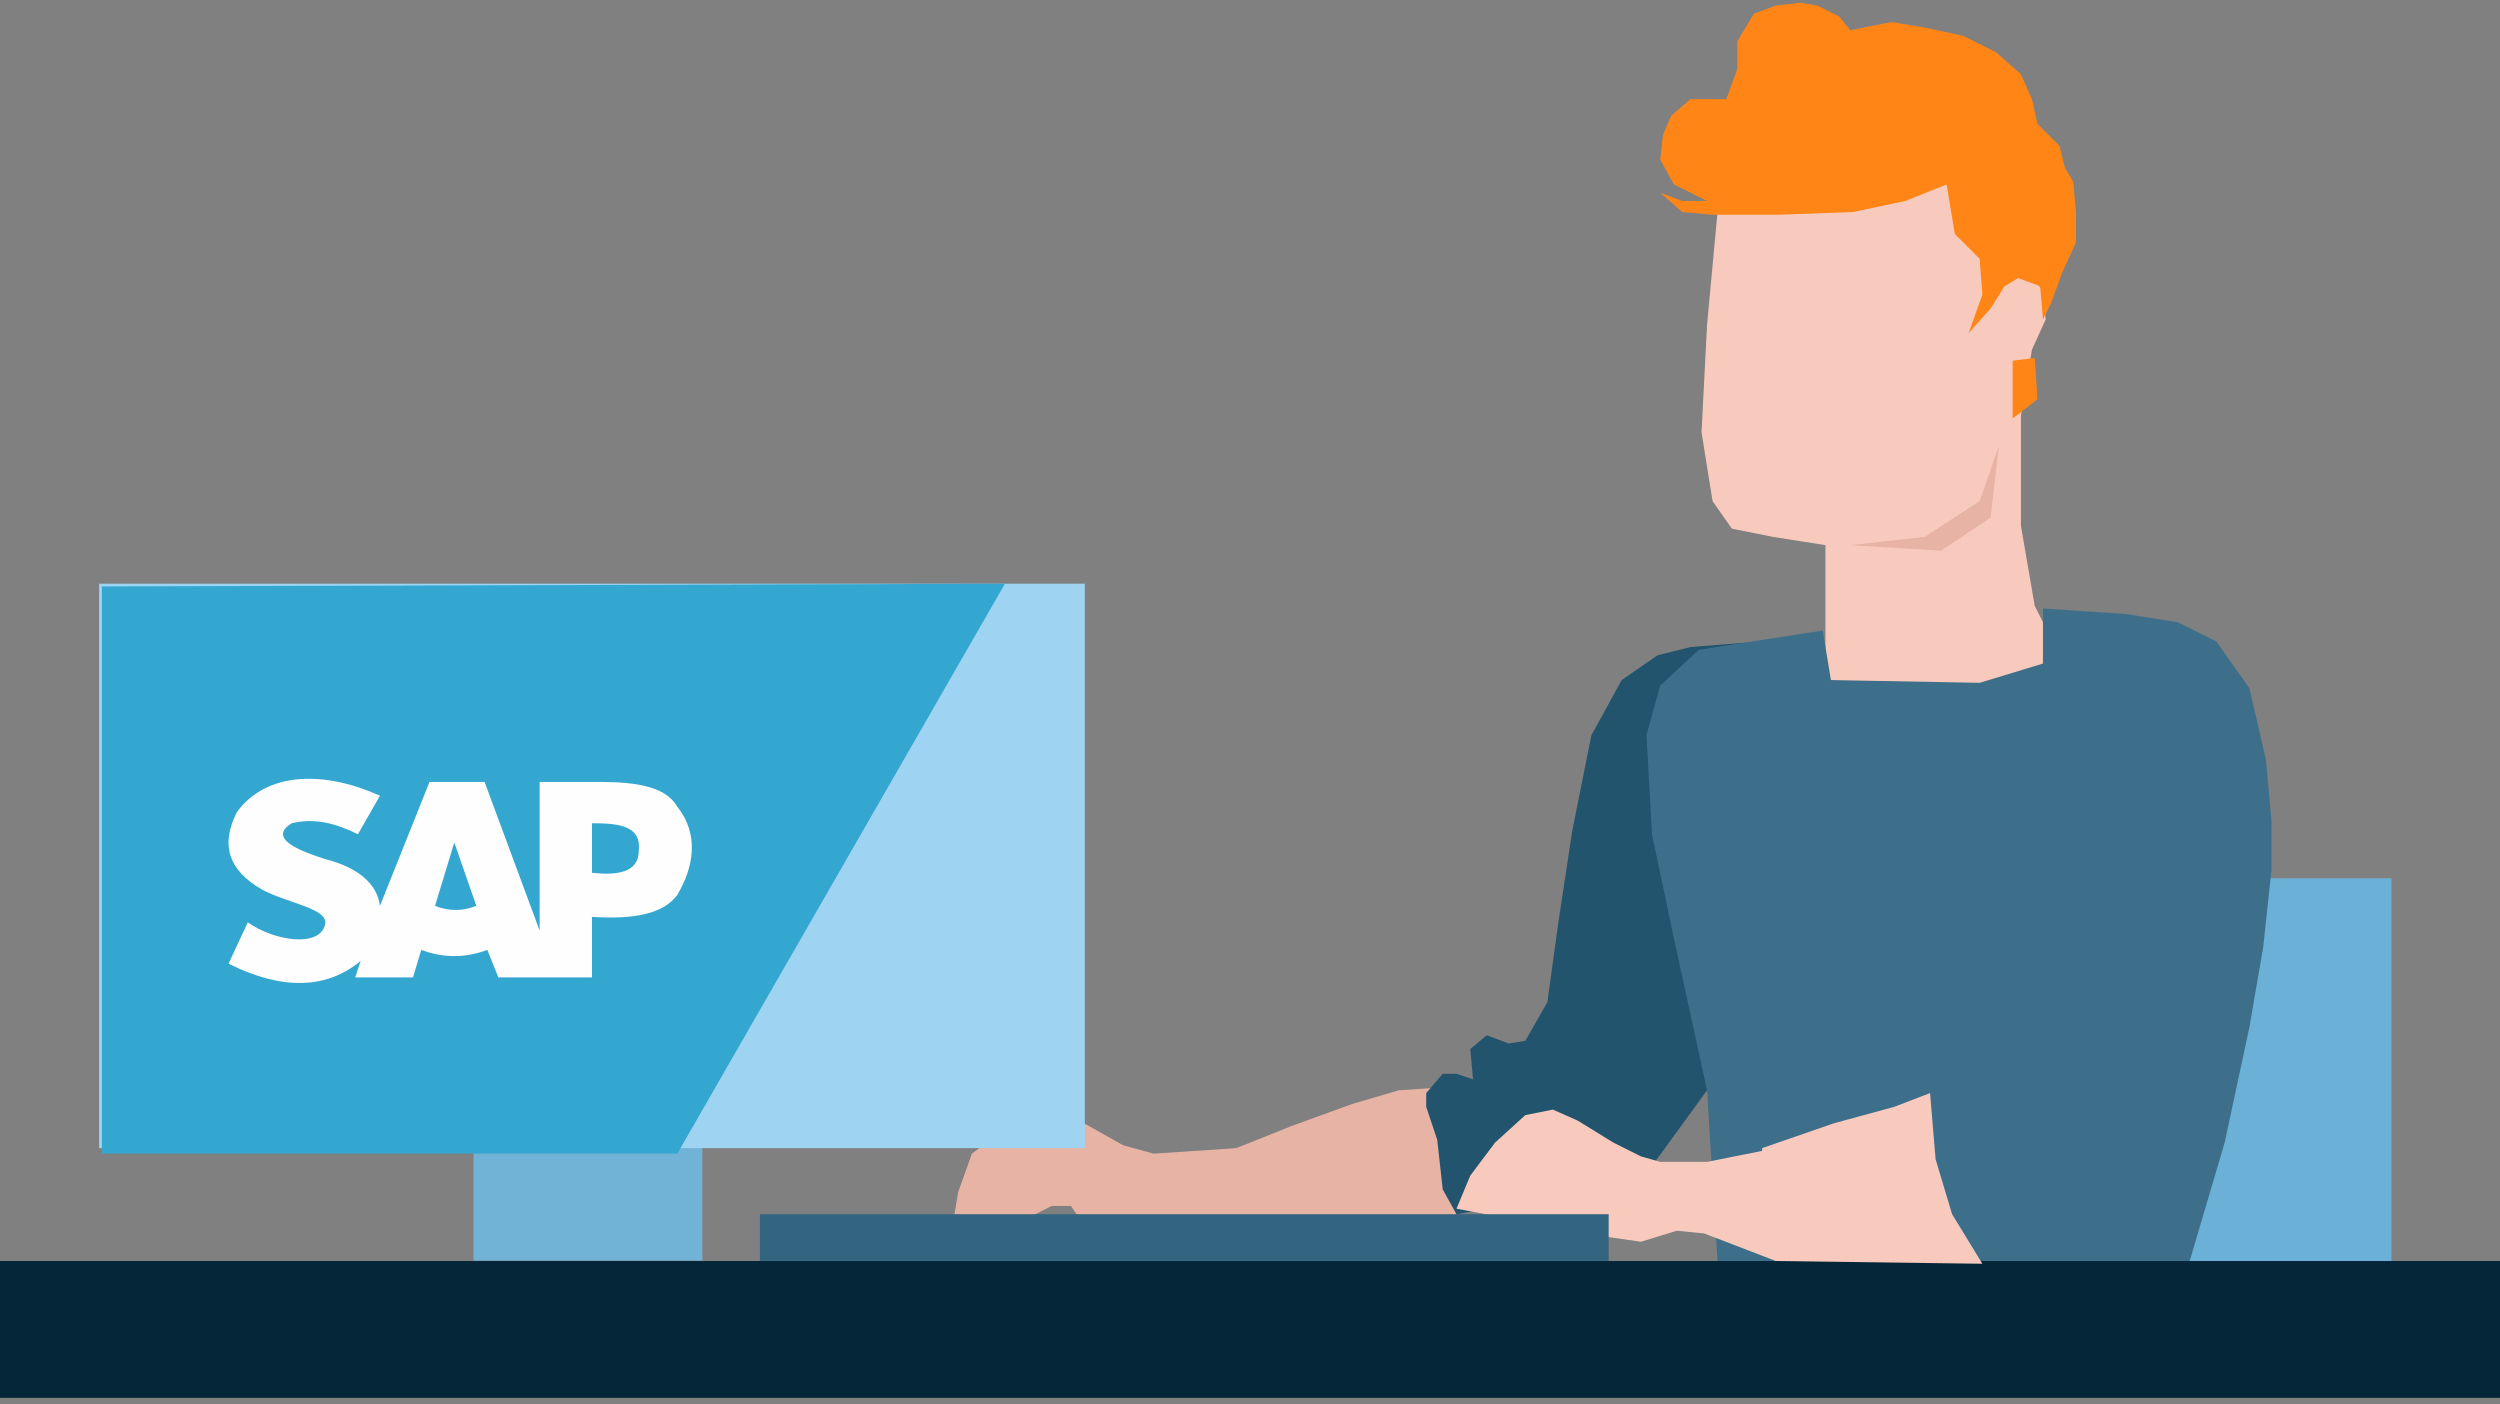 <?xml version="1.0" encoding="UTF-8"?>
<!DOCTYPE svg PUBLIC "-//W3C//DTD SVG 1.1//EN" "http://www.w3.org/Graphics/SVG/1.1/DTD/svg11.dtd">
<!-- Creator: CorelDRAW X8 -->
<svg xmlns="http://www.w3.org/2000/svg" xml:space="preserve" width="908px" height="510px" version="1.1" style="shape-rendering:geometricPrecision; text-rendering:geometricPrecision; image-rendering:optimizeQuality; fill-rule:evenodd; clip-rule:evenodd"
viewBox="0 0 908 510"
 xmlns:xlink="http://www.w3.org/1999/xlink">
 <rect x="0" y="0" width="908" height="510" fill="#808080" stroke="none"/>
 <defs>
  <style type="text/css">
   <![CDATA[
    .fil4 {fill:#FEFEFE}
    .fil6 {fill:#F8CABD}
    .fil0 {fill:#E7B3A4}
    .fil10 {fill:#052638}
    .fil5 {fill:#23546E}
    .fil11 {fill:#336580}
    .fil3 {fill:#34A7D1}
    .fil9 {fill:#3D6F8A}
    .fil8 {fill:#6BB0D6}
    .fil1 {fill:#71B3D6}
    .fil2 {fill:#9ED4F2}
    .fil7 {fill:#FF8616}
   ]]>
  </style>
 </defs>
 <g id="Слой_x0020_1">
  <polygon class="fil0" points="529,442 523,395 508,396 491,401 469,409 449,417 419,419 408,416 392,407 375,408 365,410 353,419 348,433 346,445 374,442 382,438 389,438 395,447 "/>
  <rect class="fil1" x="172" y="413" width="83.084" height="44.855"/>
  <rect class="fil2" x="36" y="212" width="358" height="205"/>
  <polygon class="fil3" points="365,212 37,213 37,419 246,419 "/>
  <path class="fil4" d="M106 299c8,-2 16,0 24,4l8 -14c-20,-9 -41,-9 -52,6 -6,12 -3,21 9,28 9,5 25,7 23,13 -2,8 -18,6 -28,-1l-7 15c20,10 36,9 48,-1l-2 6 21 0 3 -10c8,3 16,3 24,0l4 10 34 0 0 -22c15,1 26,-1 31,-8 6,-10 8,-22 0,-32 -4,-7 -14,-9 -28,-9l-22 0 0 54 -20 -54 -20 0 -18 45c-1,-8 -8,-14 -20,-17 -6,-2 -22,-7 -12,-13zm126 10c1,-9 -7,-10 -17,-10l0 18c9,1 17,0 17,-8zm-59 20l-8 -23 -7 23c5,2 10,2 15,0z"/>
  <polygon class="fil5" points="518,397 518,402 522,414 524,432 529,441 596,429 620,396 639,233 614,235 602,238 589,247 578,267 571,302 566,335 562,364 554,378 548,379 540,376 534,381 535,392 529,390 524,390 "/>
  <polygon class="fil6" points="708,53 624,75 620,118 618,157 622,182 629,192 644,195 663,198 663,249 720,261 751,244 739,220 734,191 734,151 738,127 743,116 742,106 "/>
  <polygon class="fil0" points="723,188 726,162 719,182 699,195 672,198 705,200 "/>
  <polygon class="fil7" points="710,85 707,67 692,73 673,77 646,78 622,78 611,77 603,70 611,73 620,73 608,67 603,58 604,49 607,42 614,36 627,36 631,25 631,15 637,5 645,2 654,1 660,2 668,6 672,11 687,8 699,10 713,13 725,19 734,27 738,36 740,45 748,53 750,61 753,66 754,77 754,88 749,99 745,110 742,116 741,104 733,101 728,104 723,112 715,121 720,107 719,94 "/>
  <polygon class="fil7" points="739,130 731,131 731,152 740,145 "/>
  <rect class="fil8" x="791" y="319" width="77.585" height="151.535"/>
  <polygon class="fil9" points="617,236 662,229 665,247 719,248 742,241 742,221 772,223 791,226 805,233 817,250 823,276 825,298 825,316 822,344 817,373 808,415 795,459 777,496 642,486 624,461 620,396 608,341 600,303 598,267 603,249 "/>
  <rect class="fil10" y="458" width="908.002" height="49.703"/>
  <path class="fil6" d="M688 402l13 -5 2 24 6 20 11 18 -75 -1 -26 -10 -10 -1 -13 4 -14 -2 -53 -10 5 -12 9 -12 11 -10 10 -2 9 4 13 8 10 5 7 2 17 0 20 -4c0,-1 0,-2 0,-1l26 -9 22 -6z"/>
  <rect class="fil11" x="276" y="441" width="308.269" height="16.973"/>
 </g>
</svg>
